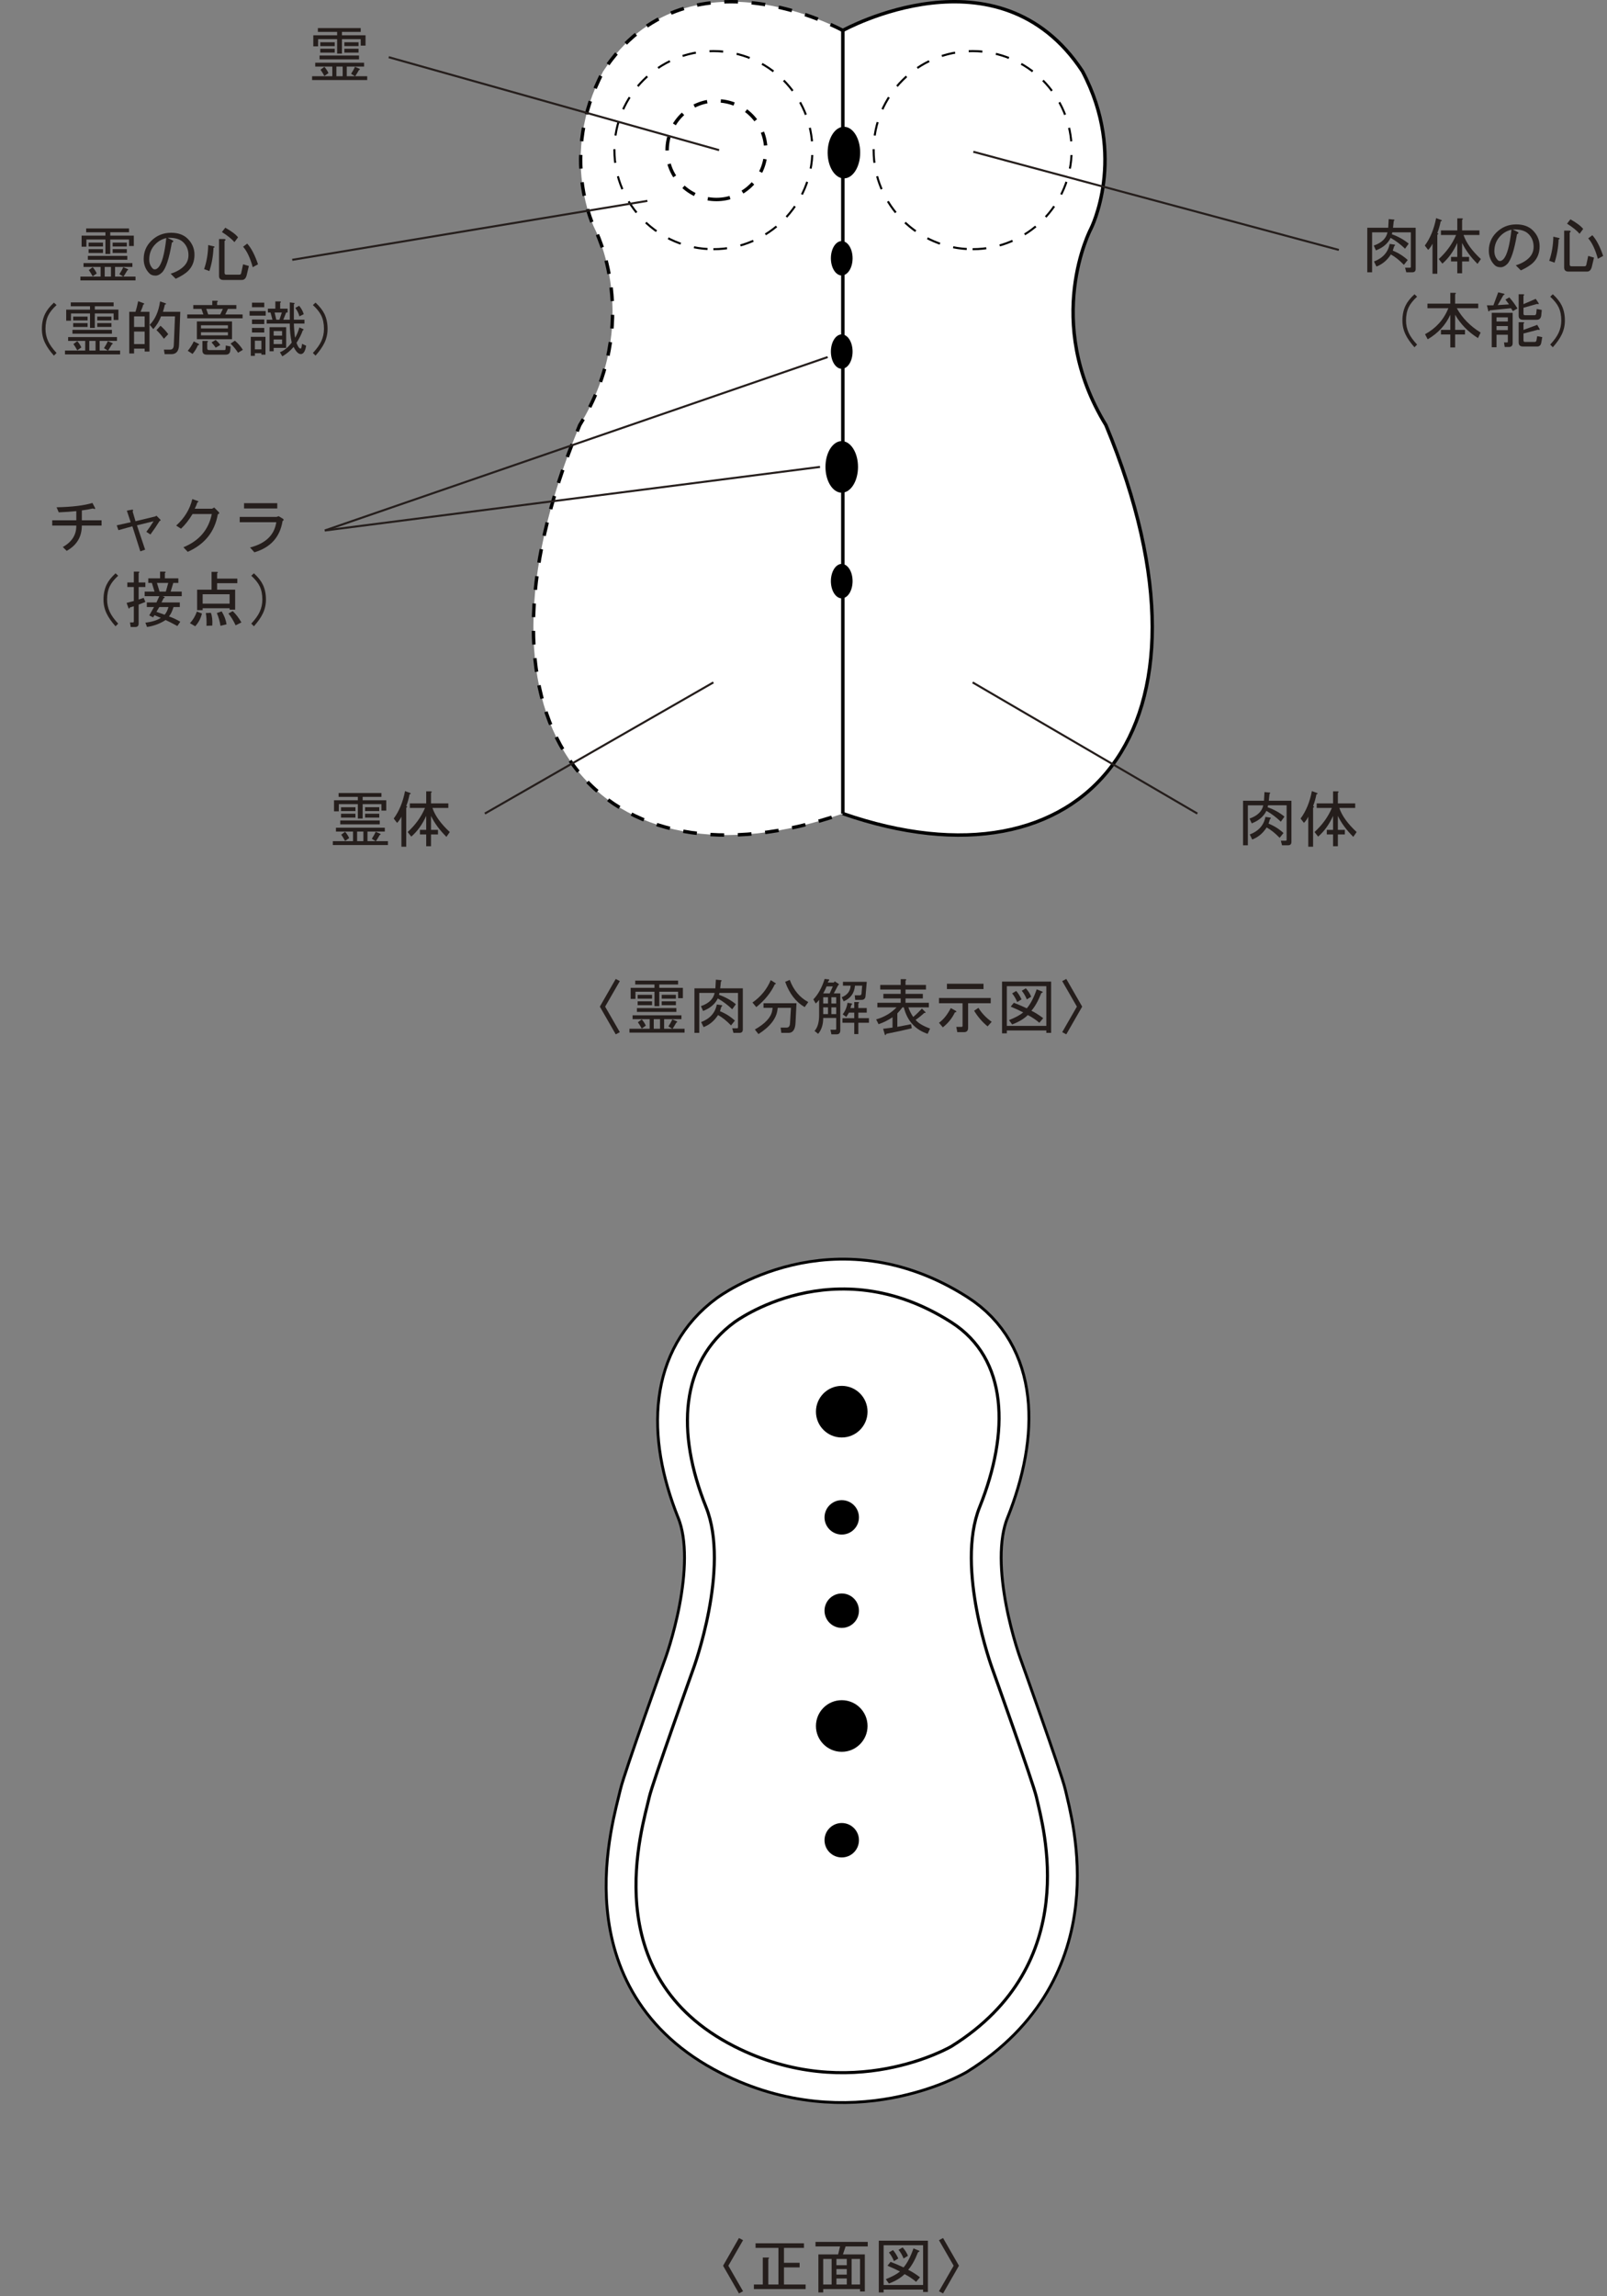 <?xml version="1.0" encoding="UTF-8"?><svg id="_レイヤ_1" xmlns="http://www.w3.org/2000/svg" viewBox="0 0 234.73 335.239"><rect x="0" y="0" width="234.73" height="335.239" fill="#808080" stroke="none"/><defs><style>.cls-1{fill:#b3b3b3;stroke-width:9.135px;}.cls-1,.cls-2,.cls-3,.cls-4,.cls-5,.cls-6,.cls-7{stroke:#000;}.cls-8{stroke:#fff;stroke-width:8.305px;}.cls-8,.cls-6,.cls-7{fill:#fff;}.cls-2,.cls-3,.cls-9,.cls-4,.cls-5{fill:none;}.cls-2,.cls-3,.cls-6{stroke-dasharray:0 0 2 2;}.cls-2,.cls-5,.cls-6,.cls-7{stroke-width:.5px;}.cls-3,.cls-9{stroke-width:.3px;}.cls-9{stroke:#251e1c;}.cls-4{stroke-width:.45px;}.cls-10{fill:#251e1c;}</style></defs><path class="cls-10" d="m107.938,326.731l.598.316-2.145,3.727,2.145,3.727-.598.316-2.32-4.043,2.32-4.043Z"/><path class="cls-10" d="m110.364,327.504h7.066v.668h-2.918v2.18h2.285v.668h-2.285v2.496h3.164v.668h-7.559v-.668h1.301v-3.938h.773c.188.023.199.094.035.211v3.727h1.477v-5.344h-3.34v-.668Z"/><path class="cls-10" d="m126.325,334.536h-.703v-.352h-5.379v.492h-.703v-5.555h2.883l.281-1.16h-3.586v-.668h7.629v.668h-3.234l-.387,1.16h3.199v5.414Zm-4.852-1.02v-3.727h-1.23v3.727h1.23Zm2.215-3.727h-1.512v.914h1.512v-.914Zm0,2.285v-.809h-1.512v.809h1.512Zm0,1.441v-.879h-1.512v.879h1.512Zm1.934-3.727h-1.23v3.727h1.23v-3.727Z"/><path class="cls-10" d="m134.833,334.606v-.352h-5.766v.422h-.703v-7.559h7.172v7.488h-.703Zm0-6.82h-5.766v5.801h5.766v-5.801Zm-.457,4.676l-.562.668c-.516-.445-1.078-.82-1.688-1.125-.54.539-1.301.996-2.285,1.371l-.457-.633c.937-.375,1.629-.75,2.074-1.125-.54-.281-1.148-.562-1.828-.844l.457-.562c.562.211,1.195.48,1.898.809.539-.633,1.02-1.559,1.441-2.777l.773.316c.188.047.152.129-.105.246-.445,1.125-.926,1.98-1.441,2.566.609.305,1.183.668,1.723,1.09Zm-3.938-3.973c.304.352.562.762.773,1.23l-.633.387c-.188-.469-.434-.891-.738-1.266l.598-.352Zm1.547,1.23c-.188-.469-.434-.891-.738-1.266l.598-.352c.375.422.633.832.773,1.23l-.633.387Z"/><path class="cls-10" d="m137.751,334.817l-.598-.316,2.145-3.727-2.145-3.727.598-.316,2.32,4.043-2.32,4.043Z"/><path class="cls-10" d="m89.938,142.916l.598.316-2.145,3.727,2.145,3.727-.598.316-2.32-4.043,2.32-4.043Z"/><path class="cls-10" d="m98.2,150.193l-.562-.352c.234-.352.422-.691.562-1.02l.668.281c.093.094.07.153-.07.176-.258.445-.445.75-.562.914h1.758v.562h-8.051v-.562h2.953v-1.406h-2.496v-.562h7.137v.562h-2.531v1.406h1.195Zm.844-6.469h-2.742v.492h3.445v1.512h-.703v-.949h-2.742v2.109h-.703v-2.109h-2.777v1.055h-.703v-1.617h3.48v-.492h-2.812v-.562h6.258v.562Zm-.246,4.008h-5.766v-.562h5.766v.562Zm-3.551-1.934h-2.109v-.562h2.109v.562Zm0,.949h-2.109v-.562h2.109v.562Zm-2.074,2.496l.562-.422c.234.258.434.562.598.914l-.598.422c-.188-.352-.375-.656-.562-.914Zm3.234.949v-1.406h-.914v1.406h.914Zm2.32-4.395h-2.074v-.562h2.074v.562Zm0,.949h-2.074v-.562h2.074v.562Z"/><path class="cls-10" d="m106.954,147.346c-.656-.633-1.359-1.16-2.109-1.582-.399.821-1.113,1.43-2.145,1.828l-.316-.703c1.148-.398,1.816-1.042,2.004-1.934h-2.25v5.836h-.703v-6.504h3.059l.07-1.266.738.07c.141.023.141.094,0,.211l-.105.984h3.305v6.012c0,.328-.164.492-.492.492h-.879l-.176-.668h.703c.093,0,.141-.047.141-.141v-5.027h-2.707l-.07.281c.937.329,1.758.786,2.461,1.371l-.527.738Zm-2.074.844c-.54.844-1.243,1.43-2.109,1.758l-.352-.738c1.289-.492,2.051-1.348,2.285-2.566l.703.105c.141.047.128.118-.035.211l-.211.668c.82.329,1.547.786,2.18,1.371l-.562.703c-.656-.68-1.289-1.183-1.898-1.512Z"/><path class="cls-10" d="m110.47,147.029l-.562-.668c1.218-.844,2.109-1.934,2.672-3.27l.668.422c.141.094.117.153-.07.176-.562,1.219-1.465,2.333-2.707,3.34Zm5.871-.562l-.141,2.848c-.047.984-.387,1.477-1.02,1.477h-1.055l-.105-.773h.879c.304,0,.469-.199.492-.598l.141-2.285h-1.934l-.035.281c-.164,1.289-1.09,2.473-2.777,3.551l-.527-.668c1.523-.867,2.367-1.781,2.531-2.742l.07-.422h-1.336v-.668h4.816Zm1.195.562c-1.289-.75-2.238-1.98-2.848-3.691l.668-.281c.562,1.5,1.464,2.579,2.707,3.234l-.527.738Z"/><path class="cls-10" d="m119.646,145.975c-.188.234-.352.41-.492.527l-.352-.598c.703-.726,1.253-1.723,1.652-2.988l.633.07c.07.07.047.141-.07.211l-.105.246h.879l.141-.176.633.422-.176.211-.598,1.125h.949v5.379c0,.398-.176.598-.527.598h-.773l-.141-.668h.703c.093,0,.141-.047.141-.141v-1.582h-1.898c0,.961-.246,1.734-.738,2.32l-.527-.422c.445-.492.668-1.266.668-2.32v-2.215Zm.598-.949h.949l.457-1.02h-.914c-.094.258-.258.598-.492,1.02Zm0,.562v.914h.703v-.914h-.703Zm.703,2.461v-.984h-.703v.984h.703Zm.492-2.461v.914h.703v-.914h-.703Zm0,2.461h.703v-.984h-.703v.984Zm3.41-2.742h.703c.164,0,.258-.07.281-.211l.105-1.195h-1.055c-.094,1.102-.645,1.863-1.652,2.285l-.281-.598c.82-.328,1.253-.891,1.301-1.688h-1.125v-.562h3.48l-.176,2.039c-.023.399-.223.598-.598.598h-.914l-.07-.668Zm.527,4.008v1.652h-.598v-1.652h-1.723v-.668h1.723v-.809h-.773l-.387.633-.527-.387c.375-.492.609-1.055.703-1.688l.633.105c.07.07.047.141-.07.211l-.141.457h.562v-.879h.562c.188.023.199.094.035.211v.668h1.23v.668h-1.23v.809h1.547v.668h-1.547Z"/><path class="cls-10" d="m135.853,150.158l-.352.773c-1.828-.61-2.988-1.898-3.48-3.867h-.211c-.234.329-.48.621-.738.879v1.969l2.004-.387.105.598c-1.266.304-2.508.574-3.727.809-.07.211-.141.246-.211.105l-.246-.844,1.371-.176v-1.512c-.61.422-1.289.762-2.039,1.02l-.352-.703c1.172-.328,2.167-.914,2.988-1.758h-2.812v-.668h3.41v-.633h-2.531v-.668h2.531v-.633h-2.988v-.668h2.988v-.844h.668c.188.023.199.094.035.211v.633h2.988v.668h-2.988v.633h2.531v.668h-2.531v.633h3.41v.668h-2.988c.141.445.375.914.703,1.406.445-.375.867-.785,1.266-1.23l.527.527c.023.118-.035.153-.176.105-.399.375-.821.715-1.266,1.02.375.469,1.078.891,2.109,1.266Z"/><path class="cls-10" d="m140.81,150.686h-.984l-.141-.773h.773c.093,0,.141-.047.141-.141v-3.305h-3.445v-.773h7.559v.773h-3.305v3.586c0,.422-.199.633-.598.633Zm-3.656-1.371c.656-.469,1.23-1.183,1.723-2.145l.703.387c.188.118.152.199-.105.246-.399.844-.984,1.57-1.758,2.18l-.562-.668Zm1.16-4.922v-.773h5.344v.773h-5.344Zm4.605,2.742c.469.773,1.113,1.454,1.934,2.039l-.598.668c-.773-.633-1.43-1.394-1.969-2.285l.633-.422Z"/><path class="cls-10" d="m152.833,150.791v-.352h-5.766v.422h-.703v-7.559h7.172v7.488h-.703Zm0-6.82h-5.766v5.801h5.766v-5.801Zm-.457,4.676l-.562.668c-.516-.445-1.078-.82-1.688-1.125-.54.54-1.301.997-2.285,1.371l-.457-.633c.937-.375,1.629-.75,2.074-1.125-.54-.281-1.148-.562-1.828-.844l.457-.562c.562.211,1.195.48,1.898.809.539-.633,1.02-1.559,1.441-2.777l.773.316c.188.047.152.129-.105.246-.445,1.125-.926,1.981-1.441,2.566.609.305,1.183.668,1.723,1.09Zm-3.938-3.973c.304.352.562.762.773,1.23l-.633.387c-.188-.469-.434-.891-.738-1.266l.598-.352Zm1.547,1.23c-.188-.469-.434-.891-.738-1.266l.598-.352c.375.422.633.832.773,1.23l-.633.387Z"/><path class="cls-10" d="m155.751,151.002l-.598-.316,2.145-3.727-2.145-3.727.598-.316,2.32,4.043-2.32,4.043Z"/><path class="cls-1" d="m107.237,298.74c-20.373-10.377-13.367-32.037-12.399-36.383.463-2.062,6.422-18.696,6.422-18.696,0,0,5.449-14.74,1.865-23.653-4.389-10.921-3.758-21.15,4.111-26.947,0,0,14.611-10.981,31.752,0,8.264,5.295,8.502,16.026,4.109,26.947-3.582,8.914,1.865,23.653,1.865,23.653,0,0,5.961,16.634,6.424,18.696.971,4.346,6.904,24.338-12.398,36.383,0,0-14.721,8.673-31.752,0Z"/><path class="cls-8" d="m107.237,298.74c-20.373-10.377-13.367-32.037-12.399-36.383.463-2.062,6.422-18.696,6.422-18.696,0,0,5.449-14.74,1.865-23.653-4.389-10.921-3.758-21.15,4.111-26.947,0,0,14.611-10.981,31.752,0,8.264,5.295,8.502,16.026,4.109,26.947-3.582,8.914,1.865,23.653,1.865,23.653,0,0,5.961,16.634,6.424,18.696.971,4.346,6.904,24.338-12.398,36.383,0,0-14.721,8.673-31.752,0Z"/><path class="cls-4" d="m107.237,298.74c-20.373-10.377-13.367-32.037-12.399-36.383.463-2.062,6.422-18.696,6.422-18.696,0,0,5.449-14.74,1.865-23.653-4.389-10.921-3.758-21.15,4.111-26.947,0,0,14.611-10.981,31.752,0,8.264,5.295,8.502,16.026,4.109,26.947-3.582,8.914,1.865,23.653,1.865,23.653,0,0,5.961,16.634,6.424,18.696.971,4.346,6.904,24.338-12.398,36.383,0,0-14.721,8.673-31.752,0Z"/><path class="cls-10" d="m54.871,122.807l-.562-.352c.234-.352.422-.691.562-1.02l.668.281c.093.094.07.153-.07.176-.258.445-.445.75-.562.914h1.758v.562h-8.051v-.562h2.953v-1.406h-2.496v-.562h7.137v.562h-2.531v1.406h1.195Zm.844-6.469h-2.742v.492h3.445v1.512h-.703v-.949h-2.742v2.109h-.703v-2.109h-2.777v1.055h-.703v-1.617h3.48v-.492h-2.812v-.562h6.258v.562Zm-.246,4.008h-5.766v-.562h5.766v.562Zm-3.551-1.934h-2.109v-.562h2.109v.562Zm0,.949h-2.109v-.562h2.109v.562Zm-2.074,2.496l.562-.422c.234.258.434.562.598.914l-.598.422c-.188-.352-.375-.656-.562-.914Zm3.234.949v-1.406h-.914v1.406h.914Zm2.32-4.395h-2.074v-.562h2.074v.562Zm0,.949h-2.074v-.562h2.074v.562Z"/><path class="cls-10" d="m59.336,117.674c.188.07.188.153,0,.246v5.695h-.703v-4.395c-.164.352-.375.656-.633.914l-.492-.633c.796-1.078,1.348-2.414,1.652-4.008l.773.281c.117.094.082.153-.105.176-.118.61-.281,1.184-.492,1.723Zm2.742.281h-2.215v-.668h2.391v-1.758h.668c.188.023.199.094.035.211v1.547h2.531v.668h-2.32c.375,1.125,1.218,2.297,2.531,3.516l-.492.703c-1.008-1.007-1.758-2.027-2.25-3.059v2.039h1.02v.668h-1.02v1.723h-.703v-1.723h-.914v-.668h.914v-2.039c-.562,1.243-1.289,2.25-2.18,3.023l-.527-.668c1.148-1.055,1.992-2.227,2.531-3.516Z"/><path class="cls-10" d="m187.088,119.96c-.656-.633-1.359-1.16-2.109-1.582-.398.821-1.113,1.43-2.145,1.828l-.316-.703c1.148-.398,1.816-1.042,2.004-1.934h-2.25v5.836h-.703v-6.504h3.059l.07-1.266.738.07c.141.023.141.094,0,.211l-.105.984h3.305v6.012c0,.328-.164.492-.492.492h-.879l-.176-.668h.703c.094,0,.141-.047.141-.141v-5.027h-2.707l-.07.281c.938.329,1.758.786,2.461,1.371l-.527.738Zm-2.074.844c-.539.844-1.242,1.43-2.109,1.758l-.352-.738c1.289-.492,2.051-1.348,2.285-2.566l.703.105c.141.047.129.118-.035.211l-.211.668c.82.329,1.547.786,2.18,1.371l-.562.703c-.656-.68-1.289-1.183-1.898-1.512Z"/><path class="cls-10" d="m191.799,117.674c.188.07.188.153,0,.246v5.695h-.703v-4.395c-.164.352-.375.656-.633.914l-.492-.633c.797-1.078,1.348-2.414,1.652-4.008l.773.281c.117.094.082.153-.105.176-.117.61-.281,1.184-.492,1.723Zm2.742.281h-2.215v-.668h2.391v-1.758h.668c.188.023.199.094.035.211v1.547h2.531v.668h-2.32c.375,1.125,1.219,2.297,2.531,3.516l-.492.703c-1.008-1.007-1.758-2.027-2.25-3.059v2.039h1.02v.668h-1.02v1.723h-.703v-1.723h-.914v-.668h.914v-2.039c-.562,1.243-1.289,2.25-2.18,3.023l-.527-.668c1.148-1.055,1.992-2.227,2.531-3.516Z"/><path class="cls-10" d="m51.845,11.128l-.562-.352c.234-.352.422-.691.562-1.02l.668.281c.093.094.07.153-.07.176-.258.445-.445.75-.562.914h1.758v.562h-8.051v-.562h2.953v-1.406h-2.496v-.562h7.137v.562h-2.531v1.406h1.195Zm.844-6.469h-2.742v.492h3.445v1.512h-.703v-.949h-2.742v2.109h-.703v-2.109h-2.777v1.055h-.703v-1.617h3.48v-.492h-2.812v-.562h6.258v.562Zm-.246,4.008h-5.766v-.562h5.766v.562Zm-3.551-1.934h-2.109v-.562h2.109v.562Zm0,.949h-2.109v-.562h2.109v.562Zm-2.074,2.496l.562-.422c.234.258.434.562.598.914l-.598.422c-.188-.352-.375-.656-.562-.914Zm3.234.949v-1.406h-.914v1.406h.914Zm2.32-4.395h-2.074v-.562h2.074v.562Zm0,.949h-2.074v-.562h2.074v.562Z"/><path class="cls-10" d="m205.234,36.309c-.656-.633-1.359-1.16-2.109-1.582-.398.821-1.113,1.43-2.145,1.828l-.316-.703c1.148-.398,1.816-1.042,2.004-1.934h-2.25v5.836h-.703v-6.504h3.059l.07-1.266.738.07c.141.023.141.094,0,.211l-.105.984h3.305v6.012c0,.328-.164.492-.492.492h-.879l-.176-.668h.703c.094,0,.141-.047.141-.141v-5.027h-2.707l-.07.281c.938.329,1.758.786,2.461,1.371l-.527.738Zm-2.074.844c-.539.844-1.242,1.43-2.109,1.758l-.352-.738c1.289-.492,2.051-1.348,2.285-2.566l.703.105c.141.047.129.118-.035.211l-.211.668c.82.329,1.547.786,2.18,1.371l-.562.703c-.656-.68-1.289-1.183-1.898-1.512Z"/><path class="cls-10" d="m209.945,34.024c.188.07.188.153,0,.246v5.695h-.703v-4.395c-.164.352-.375.656-.633.914l-.492-.633c.797-1.078,1.348-2.414,1.652-4.008l.773.281c.117.094.082.153-.105.176-.117.61-.281,1.184-.492,1.723Zm2.742.281h-2.215v-.668h2.391v-1.758h.668c.188.023.199.094.035.211v1.547h2.531v.668h-2.32c.375,1.125,1.219,2.297,2.531,3.516l-.492.703c-1.008-1.007-1.758-2.027-2.25-3.059v2.039h1.02v.668h-1.02v1.723h-.703v-1.723h-.914v-.668h.914v-2.039c-.562,1.243-1.289,2.25-2.18,3.023l-.527-.668c1.148-1.055,1.992-2.227,2.531-3.516Z"/><path class="cls-10" d="m220.141,38.559c-.305.305-.621.457-.949.457-.375,0-.668-.105-.879-.316-.562-.562-.844-1.266-.844-2.109,0-1.031.363-1.91,1.09-2.637.797-.796,1.77-1.195,2.918-1.195,1.031,0,1.84.293,2.426.879.656.656.984,1.43.984,2.32,0,.961-.305,1.746-.914,2.355-.398.399-1.008.786-1.828,1.16l-.738-.738c.82-.258,1.465-.621,1.934-1.09.445-.445.668-.984.668-1.617,0-.75-.246-1.371-.738-1.863s-1.266-.715-2.32-.668l.633.316c.281.118.281.246,0,.387-.398,2.344-.879,3.797-1.441,4.359Zm-.949-4.148c-.609.61-.914,1.359-.914,2.25,0,.54.176.984.527,1.336.07.07.176.105.316.105s.293-.082.457-.246c.539-.539.938-1.98,1.195-4.324-.609.141-1.137.434-1.582.879Z"/><path class="cls-10" d="m227.664,34.938c-.047,1.195-.246,2.333-.598,3.41l-.773-.281c.375-1.078.574-2.25.598-3.516l.879.211c.094.094.059.153-.105.176Zm.809-1.266h.773c.234.047.246.141.035.281v4.641c0,.188.082.281.246.281h1.898c.164,0,.258-.07.281-.211l.281-1.301.844.246-.316,1.336c-.117.469-.352.703-.703.703h-2.707c-.422,0-.633-.199-.633-.598v-5.379Zm2.777-.246l-.527.703c-.375-.445-.984-.937-1.828-1.477l.492-.633c.914.516,1.535.984,1.863,1.406Zm2.918,3.938l-.773.422c-.375-1.359-.844-2.355-1.406-2.988l.598-.457c.586.633,1.113,1.641,1.582,3.023Z"/><path class="cls-10" d="m206.605,42.96l.387.352c-.586.54-.996,1.055-1.23,1.547-.258.54-.387,1.184-.387,1.934,0,.633.129,1.23.387,1.793.234.516.645,1.09,1.23,1.723l-.387.387c-.586-.656-1.02-1.277-1.301-1.863-.305-.633-.457-1.312-.457-2.039,0-.82.152-1.547.457-2.18.258-.539.691-1.09,1.301-1.652Z"/><path class="cls-10" d="m215.887,49.358c-1.43-.89-2.543-2.027-3.34-3.41v2.215h1.441v.668h-1.441v1.898h-.703v-1.898h-1.371v-.668h1.371v-2.215c-.68,1.5-1.781,2.696-3.305,3.586l-.387-.738c1.594-.867,2.73-2.132,3.41-3.797h-3.059v-.668h3.34v-1.582h.668c.188.024.199.094.035.211v1.371h3.375v.668h-3.129c.797,1.43,1.957,2.614,3.48,3.551l-.387.809Z"/><path class="cls-10" d="m220.457,43.417c.445.492.844,1.032,1.195,1.617l-.668.387-.281-.422-3.129.316c-.023.165-.082.2-.176.105l-.211-.844h.949l.703-1.898.879.211c.094.094.059.153-.105.176l-.844,1.477,1.652-.105-.527-.703.562-.316Zm.492,2.25v4.43c0,.375-.188.562-.562.562h-.598l-.105-.668h.457c.07,0,.105-.035.105-.105v-1.02h-1.652v1.828h-.703v-5.027h3.059Zm-2.355.668v.598h1.652v-.598h-1.652Zm0,1.266v.598h1.652v-.598h-1.652Zm5.941-3.234l-2.004.562v.844c0,.165.07.246.211.246h1.406c.141,0,.223-.093.246-.281l.07-.633.738.141-.07.773c-.047.446-.27.668-.668.668h-2.004c-.422,0-.633-.199-.633-.598v-3.129h.668c.188.024.199.094.035.211v1.23l1.793-.773.422.633c.023.165-.047.2-.211.105Zm-2.004,2.883v.914l2.004-.738.352.598c.023.165-.047.2-.211.105l-2.145.562v.984c0,.165.07.246.211.246h1.406c.164,0,.258-.082.281-.246l.105-.598.738.141-.141.809c-.07.375-.27.562-.598.562h-2.074c-.422,0-.633-.199-.633-.598v-2.953h.668c.188.024.199.094.035.211Z"/><path class="cls-10" d="m226.82,50.694l-.387-.387c.586-.633.996-1.207,1.23-1.723.258-.562.387-1.16.387-1.793,0-.75-.129-1.394-.387-1.934-.234-.492-.645-1.007-1.23-1.547l.387-.352c.609.562,1.043,1.114,1.301,1.652.305.633.457,1.36.457,2.18,0,.727-.152,1.406-.457,2.039-.281.586-.715,1.207-1.301,1.863Z"/><path class="cls-10" d="m18,40.379l-.562-.352c.234-.352.422-.691.562-1.02l.668.281c.093.094.07.153-.07.176-.258.445-.445.75-.562.914h1.758v.562h-8.051v-.562h2.953v-1.406h-2.496v-.562h7.137v.562h-2.531v1.406h1.195Zm.844-6.469h-2.742v.492h3.445v1.512h-.703v-.949h-2.742v2.109h-.703v-2.109h-2.777v1.055h-.703v-1.617h3.48v-.492h-2.812v-.562h6.258v.562Zm-.246,4.008h-5.766v-.562h5.766v.562Zm-3.551-1.934h-2.109v-.562h2.109v.562Zm0,.949h-2.109v-.562h2.109v.562Zm-2.074,2.496l.562-.422c.234.258.434.562.598.914l-.598.422c-.188-.352-.375-.656-.562-.914Zm3.234.949v-1.406h-.914v1.406h.914Zm2.32-4.395h-2.074v-.562h2.074v.562Zm0,.949h-2.074v-.562h2.074v.562Z"/><path class="cls-10" d="m23.66,39.782c-.305.305-.621.457-.949.457-.375,0-.668-.105-.879-.316-.562-.562-.844-1.266-.844-2.109,0-1.031.363-1.91,1.09-2.637.796-.796,1.77-1.195,2.918-1.195,1.031,0,1.84.293,2.426.879.656.656.984,1.43.984,2.32,0,.961-.305,1.746-.914,2.355-.399.399-1.008.786-1.828,1.16l-.738-.738c.82-.258,1.464-.621,1.934-1.09.445-.445.668-.984.668-1.617,0-.75-.246-1.371-.738-1.863s-1.266-.715-2.32-.668l.633.316c.281.118.281.246,0,.387-.399,2.344-.879,3.797-1.441,4.359Zm-.949-4.148c-.61.61-.914,1.359-.914,2.25,0,.54.176.984.527,1.336.07.07.176.105.316.105s.293-.082.457-.246c.539-.539.937-1.98,1.195-4.324-.61.141-1.137.434-1.582.879Z"/><path class="cls-10" d="m31.184,36.161c-.047,1.195-.246,2.333-.598,3.41l-.773-.281c.375-1.078.574-2.25.598-3.516l.879.211c.093.094.058.153-.105.176Zm.809-1.266h.773c.234.047.246.141.035.281v4.641c0,.188.082.281.246.281h1.898c.164,0,.258-.07.281-.211l.281-1.301.844.246-.316,1.336c-.118.469-.352.703-.703.703h-2.707c-.422,0-.633-.199-.633-.598v-5.379Zm2.777-.246l-.527.703c-.375-.445-.984-.937-1.828-1.477l.492-.633c.914.516,1.535.984,1.863,1.406Zm2.918,3.938l-.773.422c-.375-1.359-.844-2.355-1.406-2.988l.598-.457c.585.633,1.113,1.641,1.582,3.023Z"/><path class="cls-10" d="m7.875,44.183l.387.352c-.586.54-.997,1.055-1.23,1.547-.258.54-.387,1.184-.387,1.934,0,.633.128,1.23.387,1.793.234.516.645,1.09,1.23,1.723l-.387.387c-.586-.656-1.02-1.277-1.301-1.863-.305-.633-.457-1.312-.457-2.039,0-.82.152-1.547.457-2.18.258-.539.691-1.09,1.301-1.652Z"/><path class="cls-10" d="m15.75,51.179l-.562-.352c.234-.352.422-.691.562-1.02l.668.281c.093.094.07.153-.07.176-.258.446-.445.75-.562.914h1.758v.562h-8.051v-.562h2.953v-1.406h-2.496v-.562h7.137v.562h-2.531v1.406h1.195Zm.844-6.469h-2.742v.492h3.445v1.512h-.703v-.949h-2.742v2.109h-.703v-2.109h-2.777v1.055h-.703v-1.617h3.48v-.492h-2.812v-.562h6.258v.562Zm-.246,4.008h-5.766v-.562h5.766v.562Zm-3.551-1.934h-2.109v-.562h2.109v.562Zm0,.949h-2.109v-.562h2.109v.562Zm-2.074,2.496l.562-.422c.234.258.434.562.598.914l-.598.422c-.188-.352-.375-.656-.562-.914Zm3.234.949v-1.406h-.914v1.406h.914Zm2.32-4.395h-2.074v-.562h2.074v.562Zm0,.949h-2.074v-.562h2.074v.562Z"/><path class="cls-10" d="m19.793,45.519c.141-.445.269-.96.387-1.547l.844.316c.093.094.058.153-.105.176-.07.305-.199.657-.387,1.055h1.301v5.801h-.703v-.422h-1.547v.703h-.703v-6.082h.914Zm1.336.668h-1.547v1.547h1.547v-1.547Zm0,2.215h-1.547v1.828h1.547v-1.828Zm2.391-2.215c-.234.657-.61,1.278-1.125,1.863l-.527-.633c.796-.796,1.301-1.934,1.512-3.41l.738.246c.211.094.199.165-.035.211-.07.329-.164.68-.281,1.055h2.531l-.176,4.781c-.023.938-.399,1.406-1.125,1.406h-.984l-.105-.668h.914c.328,0,.504-.211.527-.633l.176-4.219h-2.039Zm.422,3.27c-.329-.468-.691-.89-1.09-1.266l.598-.633c.469.422.844.833,1.125,1.23l-.633.668Z"/><path class="cls-10" d="m31.711,44.535h2.812v.562h-1.23l-.387.809h2.531v.562h-8.086v-.562h2.355l-.281-.809h-1.195v-.562h2.777v-.633h.668c.188.024.199.094.035.211v.422Zm-2.707,5.66c.141.118.105.188-.105.211-.164.422-.422.844-.773,1.266l-.703-.457c.328-.375.621-.832.879-1.371l.703.352Zm4.887-.668h-5.133v-2.602h5.133v2.602Zm-.598-1.582v-.457h-3.938v.457h3.938Zm0,.562h-3.938v.457h3.938v-.457Zm-3.059,1.266c.188.024.199.094.035.211v.844c0,.188.082.281.246.281h2.25c.117,0,.176-.046.176-.141l.035-.527.703.141-.035.527c-.023.445-.246.668-.668.668h-2.777c-.422,0-.633-.199-.633-.598v-1.406h.668Zm.176-3.867h1.758l.387-.809h-2.426l.281.809Zm1.09,4.852c-.094-.164-.293-.422-.598-.773l.598-.352c.352.305.574.551.668.738l-.668.387Zm3.27.738c-.281-.445-.645-.89-1.09-1.336l.633-.422c.469.399.855.844,1.16,1.336l-.703.422Z"/><path class="cls-10" d="m38.812,46.082h-2.355v-.668h2.355v.668Zm-.035,5.695h-.598v-.211h-.949v.387h-.598v-2.777h2.145v2.602Zm-.176-7.594v.668h-1.793v-.668h1.793Zm0,3.129h-1.793v-.668h1.793v.668Zm0,1.23h-1.793v-.668h1.793v.668Zm-1.371,1.195v1.266h.949v-1.266h-.949Zm7.488.738c-.118.703-.329,1.102-.633,1.195-.399.117-.797-.223-1.195-1.02-.492.562-1.043,1.02-1.652,1.371l-.352-.598c.609-.234,1.183-.703,1.723-1.406-.188-.89-.281-1.816-.281-2.777h-3.375v-.562h.844l-.281-1.055h-.387v-.562h1.09v-1.055h.668c.188.024.199.094.035.211v.844h1.09v.562h-.211l-.422,1.055h.949v-2.531l.562.07c.188.024.199.094.035.211v2.25h1.547v.562h-1.547c.023.727.082,1.418.176,2.074.234-.375.445-.879.633-1.512l.562.246c.093.094.07.153-.07.176-.188.562-.492,1.172-.914,1.828.188.54.387.821.598.844.093,0,.164-.234.211-.703l.598.281Zm-4.746.809h-.598v-3.516h2.426v3.023h-1.828v.492Zm0-2.953v.668h1.23v-.668h-1.23Zm0,1.23v.668h1.23v-.668h-1.23Zm1.195-3.938h-1.055l.246,1.055h.457l.352-1.055Zm2.566.562c-.094-.398-.293-.809-.598-1.23l.562-.316c.328.399.55.809.668,1.23l-.633.316Z"/><path class="cls-10" d="m46.09,51.918l-.387-.387c.585-.633.996-1.207,1.23-1.723.258-.562.387-1.16.387-1.793,0-.75-.129-1.394-.387-1.934-.234-.492-.645-1.007-1.23-1.547l.387-.352c.609.562,1.042,1.114,1.301,1.652.304.633.457,1.36.457,2.18,0,.727-.153,1.406-.457,2.039-.281.586-.715,1.207-1.301,1.863Z"/><path class="cls-7" d="m123.109,118.774c35.015,12.157,57.036-11.913,38.429-56.713-9.305-15.178-2.203-28.643-2.203-28.643,0,0,5.387-10.526-1.225-23.012-12.24-18.604-35.001-5.959-35.001-5.959"/><path class="cls-6" d="m123.109,4.448s-22.76-12.645-35.002,5.959c-6.609,12.485-1.223,23.012-1.223,23.012,0,0,7.1,13.464-2.203,28.643-18.606,44.801,3.414,68.87,38.428,56.713"/><line class="cls-5" x1="123.109" y1="4.448" x2="123.109" y2="118.774"/><path class="cls-3" d="m142.069,36.379c7.986,0,14.461-6.474,14.461-14.459s-6.475-14.46-14.461-14.46-14.46,6.474-14.46,14.46,6.476,14.459,14.46,14.459Z"/><path class="cls-3" d="m104.203,36.379c7.986,0,14.461-6.474,14.461-14.459s-6.475-14.46-14.461-14.46-14.459,6.474-14.459,14.46,6.473,14.459,14.459,14.459Z"/><path class="cls-2" d="m104.652,29.125c3.979,0,7.205-3.226,7.205-7.205s-3.226-7.206-7.205-7.206-7.207,3.226-7.207,7.206,3.227,7.205,7.207,7.205Z"/><path d="m125.645,22.277c0,2.081-1.062,3.768-2.375,3.768s-2.378-1.687-2.378-3.768,1.064-3.77,2.378-3.77,2.375,1.689,2.375,3.77Z"/><path d="m125.327,68.164c0,2.081-1.063,3.768-2.377,3.768s-2.376-1.687-2.376-3.768,1.064-3.769,2.376-3.769,2.377,1.688,2.377,3.769Z"/><path d="m124.535,37.705c0,1.387-.708,2.512-1.585,2.512s-1.585-1.124-1.585-2.512.71-2.513,1.585-2.513,1.585,1.125,1.585,2.513Z"/><path d="m124.535,51.33c0,1.388-.708,2.513-1.585,2.513s-1.585-1.125-1.585-2.513.71-2.512,1.585-2.512,1.585,1.125,1.585,2.512Z"/><path d="m124.535,84.839c0,1.388-.708,2.515-1.585,2.515s-1.585-1.127-1.585-2.515.71-2.512,1.585-2.512,1.585,1.126,1.585,2.512Z"/><path d="m126.719,206.092c0,2.081-1.685,3.768-3.766,3.768s-3.771-1.687-3.771-3.768,1.687-3.769,3.771-3.769,3.766,1.688,3.766,3.769Z"/><path d="m126.72,251.979c0,2.081-1.688,3.768-3.769,3.768s-3.77-1.687-3.77-3.768,1.688-3.769,3.77-3.769,3.769,1.688,3.769,3.769Z"/><path d="m125.464,221.52c0,1.387-1.121,2.512-2.512,2.512s-2.516-1.124-2.516-2.512,1.129-2.513,2.516-2.513,2.512,1.125,2.512,2.513Z"/><path d="m125.464,235.145c0,1.388-1.121,2.513-2.512,2.513s-2.516-1.125-2.516-2.513,1.129-2.512,2.516-2.512,2.512,1.125,2.512,2.512Z"/><path d="m125.464,268.655c0,1.388-1.121,2.515-2.512,2.515s-2.516-1.127-2.516-2.515,1.129-2.512,2.516-2.512,2.512,1.126,2.512,2.512Z"/><line class="cls-9" x1="195.562" y1="36.489" x2="142.168" y2="22.156"/><line class="cls-9" x1="56.78" y1="8.349" x2="105.038" y2="21.919"/><line class="cls-9" x1="42.686" y1="37.933" x2="94.562" y2="29.323"/><path class="cls-10" d="m11.953,75.956h2.883v.773h-2.883c0,1.641-.738,2.871-2.215,3.691l-.562-.562c1.336-.75,1.992-1.793,1.969-3.129h-3.516v-.773h3.516v-1.336c-.656.07-1.512.129-2.566.176l-.316-.738c2.273-.047,4.02-.258,5.238-.633l.387.738c.07.164-.035.188-.316.07-.492.118-1.032.211-1.617.281v1.441Z"/><path class="cls-10" d="m19.793,76.097l2.883-.703.176-.105.562.562c.093.094.058.164-.105.211-.422.68-.867,1.336-1.336,1.969l-.598-.387c.375-.492.726-1.007,1.055-1.547l-2.426.598,1.195,3.551-.703.246-1.16-3.656-2.039.562-.246-.703,2.039-.457-.562-1.688.738-.141c.211,0,.246.083.105.246l.422,1.441Z"/><path class="cls-10" d="m27.422,80.562l-.633-.668c2.297-.937,3.679-2.554,4.148-4.852h-2.812c-.54.891-1.102,1.605-1.688,2.145l-.703-.457c1.218-1.102,2.004-2.391,2.355-3.867l.809.281c.141.07.117.141-.07.211-.094.305-.223.61-.387.914h2.531l.316-.176.633.633c.164.164.128.281-.105.352-.445,2.555-1.911,4.383-4.395,5.484Z"/><path class="cls-10" d="m36.527,79.929c2.273-.585,3.551-1.816,3.832-3.691h-5.344v-.773h5.379l.316-.105.633.387c.141.118.117.223-.07.316-.375,2.344-1.746,3.867-4.113,4.57l-.633-.703Zm3.973-5.695h-4.852v-.773h4.852v.773Z"/><path class="cls-10" d="m16.875,83.697l.387.352c-.586.54-.997,1.055-1.23,1.547-.258.54-.387,1.184-.387,1.934,0,.633.128,1.23.387,1.793.234.516.645,1.09,1.23,1.723l-.387.387c-.586-.656-1.02-1.277-1.301-1.863-.305-.633-.457-1.312-.457-2.039,0-.82.152-1.547.457-2.18.258-.539.691-1.09,1.301-1.652Z"/><path class="cls-10" d="m19.547,83.451h.668c.188.024.199.094.035.211v1.371h.984v.668h-.984v1.828l.738-.246.246.598-.984.387v2.777c0,.328-.164.492-.492.492h-.668l-.105-.668h.422c.093,0,.141-.047.141-.141v-2.215l-.598.176c-.023.165-.083.2-.176.105l-.281-.773,1.055-.281v-2.039h-.949v-.668h.949v-1.582Zm4.184,3.586l.281.105c.093.094.058.153-.105.176l-.316.633h2.672v.668h-.914c-.188.61-.41,1.067-.668,1.371.585.211,1.137.469,1.652.773l-.422.633c-.773-.422-1.348-.714-1.723-.879-.773.516-1.676.855-2.707,1.02l-.246-.633c.984-.117,1.734-.352,2.25-.703l-.914-.387-.211.316-.562-.281.703-1.23h-1.055v-.668h1.406l.422-.914h-2.145v-.668h1.441l-.387-1.266h-.527v-.668h1.723v-.984h.668c.188.024.199.094.035.211v.773h1.969v.668h-.738l-.387,1.266h1.617v.668h-2.812Zm.316,2.707c.234-.257.422-.633.562-1.125h-1.336l-.422.703,1.195.422Zm-.738-3.375h.914l.352-1.266h-1.652l.387,1.266Z"/><path class="cls-10" d="m27.738,90.975c.422-.422.761-.984,1.02-1.688l.738.281c-.164.703-.492,1.324-.984,1.863l-.773-.457Zm3.973-7.277v.773h2.953v.668h-2.953v.949h2.637v2.918h-.809v-.211h-3.938v.281h-.809v-2.988h2.109v-2.602h.773c.188.024.199.094.035.211Zm1.828,4.43v-1.371h-3.938v1.371h3.938Zm-2.742,1.336c.188.446.258,1.067.211,1.863l-.844.035c.023-.796-.012-1.417-.105-1.863l.738-.035Zm1.582-.211c.398.657.633,1.29.703,1.898l-.879.211c-.094-.633-.27-1.253-.527-1.863l.703-.246Zm1.617-.035c.469.446.891.997,1.266,1.652l-.844.422c-.329-.703-.68-1.277-1.055-1.723l.633-.352Z"/><path class="cls-10" d="m37.09,91.432l-.387-.387c.585-.633.996-1.207,1.23-1.723.258-.562.387-1.16.387-1.793,0-.75-.129-1.394-.387-1.934-.234-.492-.645-1.007-1.23-1.547l.387-.352c.609.562,1.042,1.114,1.301,1.652.304.633.457,1.36.457,2.18,0,.727-.153,1.406-.457,2.039-.281.586-.715,1.207-1.301,1.863Z"/><line class="cls-9" x1="47.446" y1="77.447" x2="119.779" y2="68.164"/><line class="cls-9" x1="47.446" y1="77.447" x2="120.893" y2="52.13"/><line class="cls-9" x1="104.204" y1="99.627" x2="70.819" y2="118.774"/><line class="cls-9" x1="142.07" y1="99.627" x2="174.893" y2="118.774"/></svg>